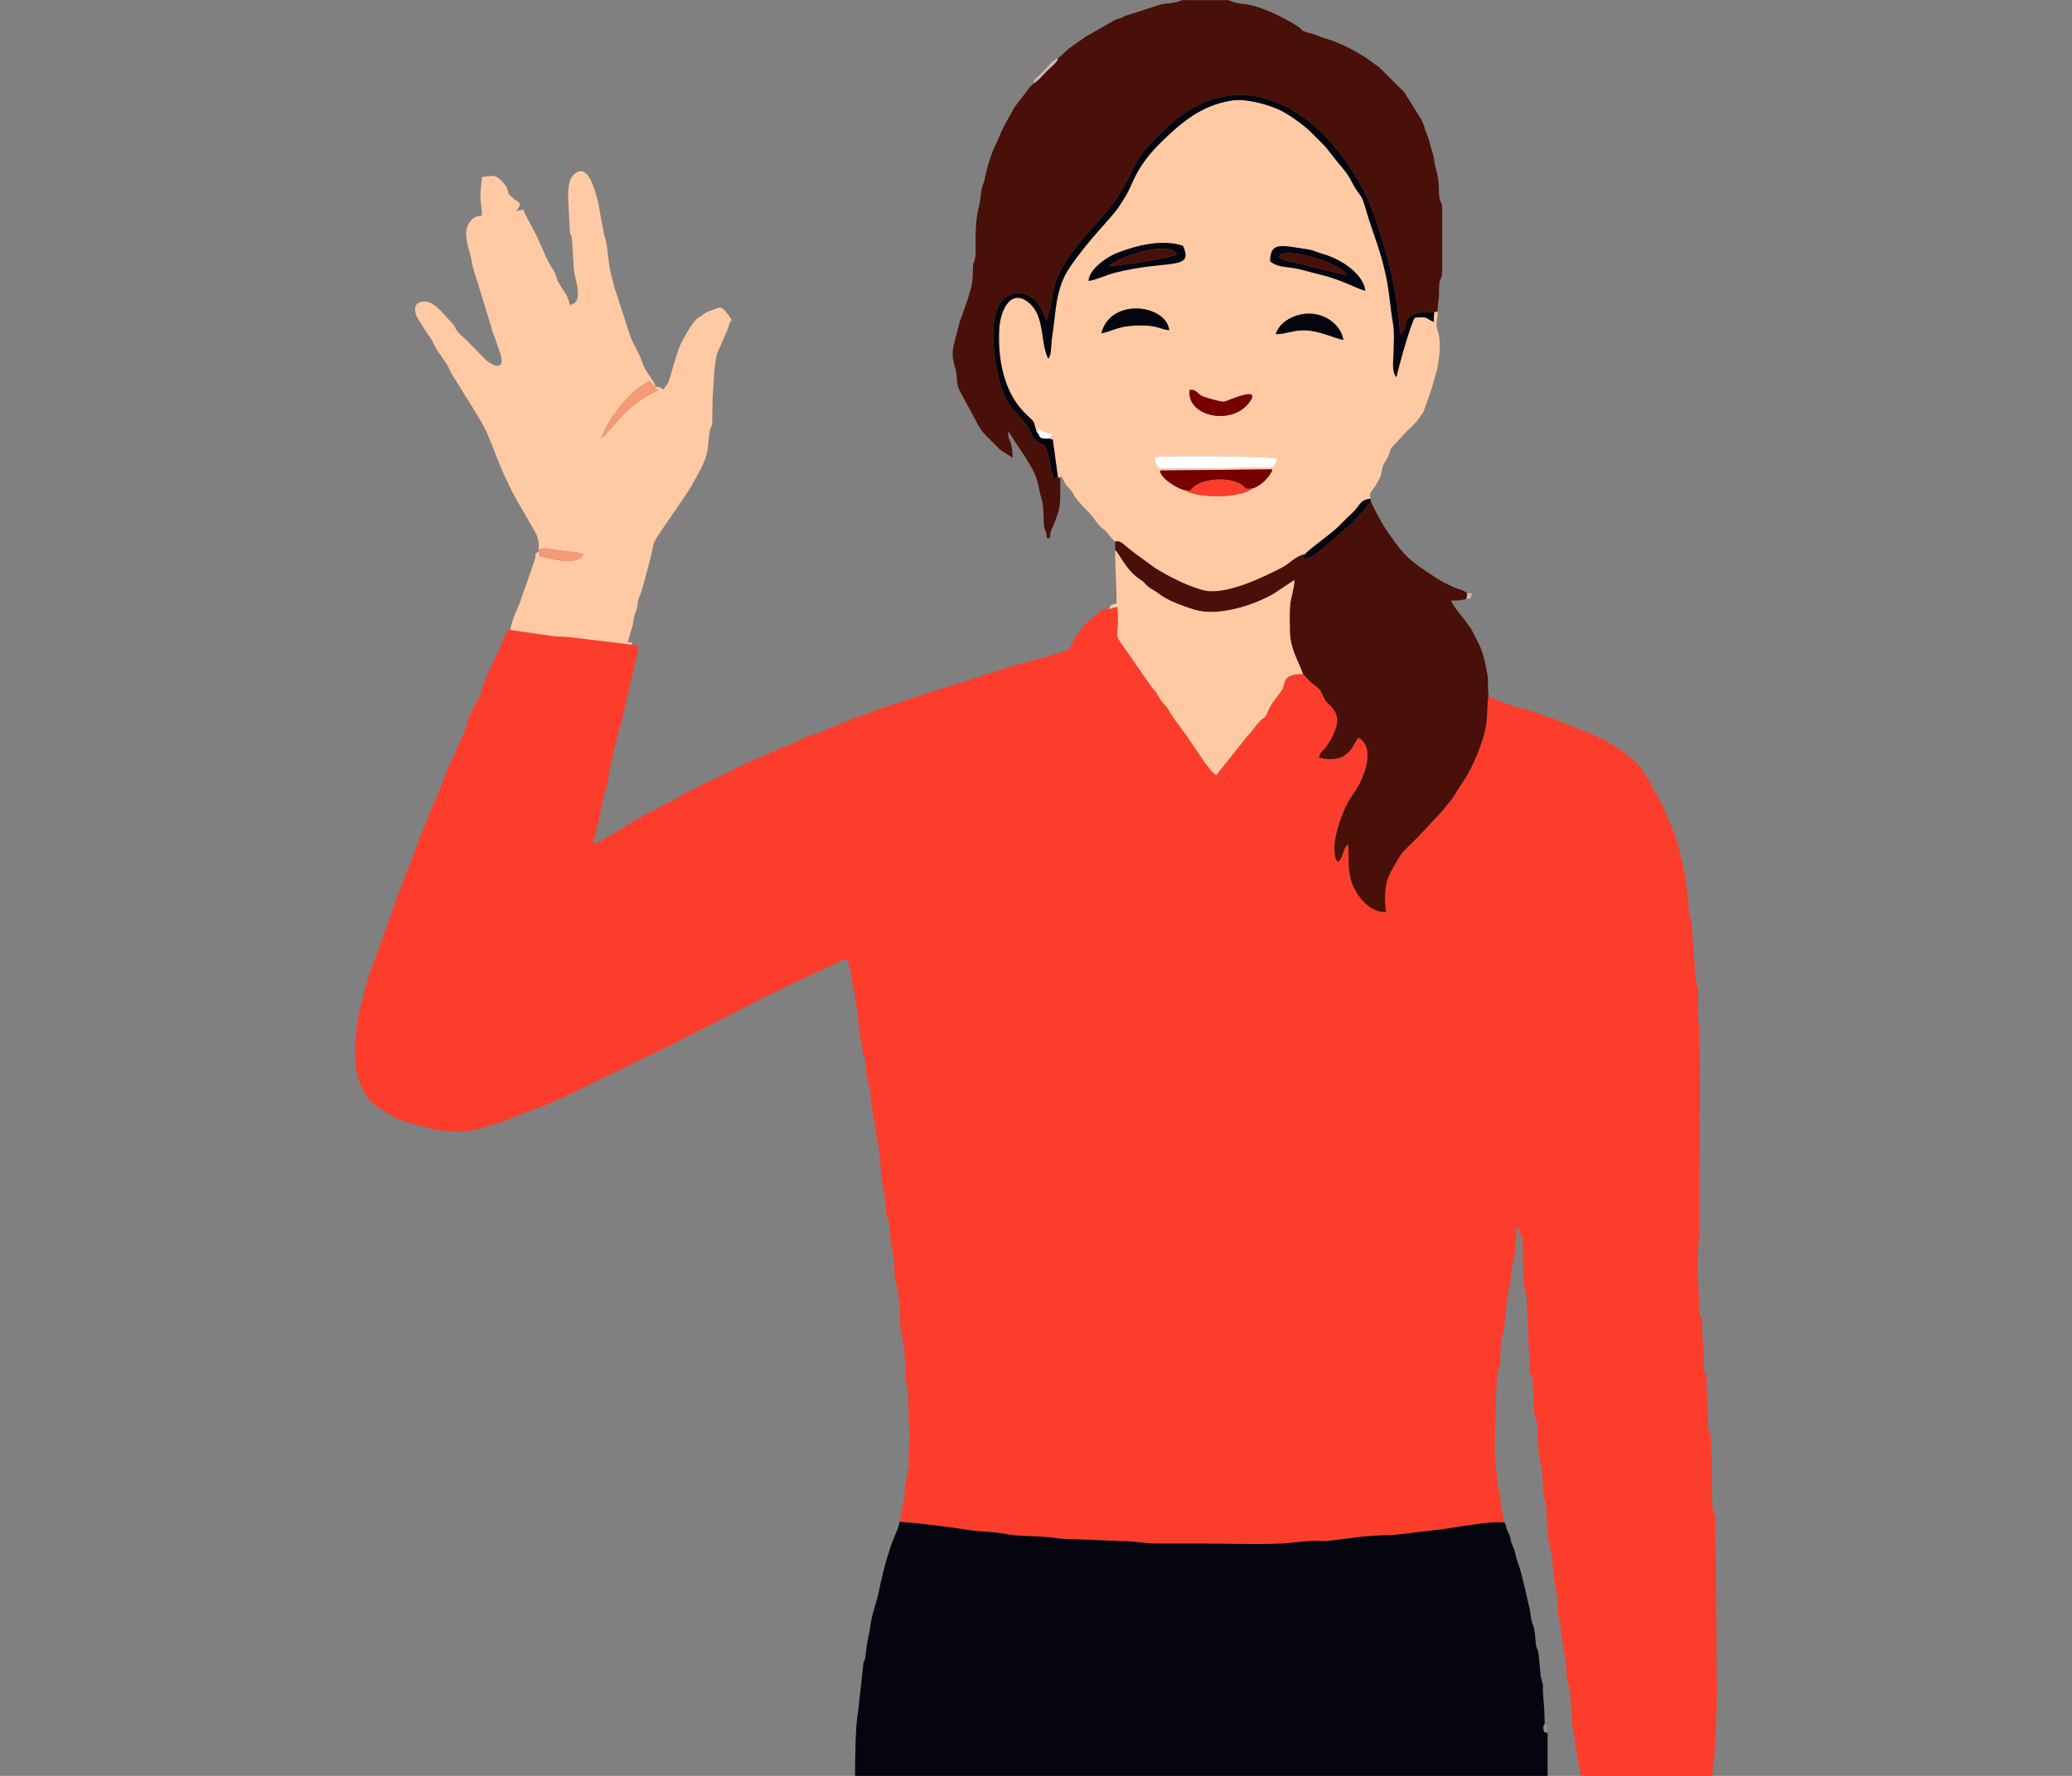 <?xml version="1.0" encoding="UTF-8" standalone="no"?>
<svg
   version="1.1"
   width="350"
   height="300"
   viewBox="0 0 350 300"
   id="svg25"
   sodipodi:docname="03449.svg"
   inkscape:version="1.3.2 (091e20e, 2023-11-25, custom)"
   inkscape:export-filename="03449.png"
   inkscape:export-xdpi="96"
   inkscape:export-ydpi="96"
   xmlns:inkscape="http://www.inkscape.org/namespaces/inkscape"
   xmlns:sodipodi="http://sodipodi.sourceforge.net/DTD/sodipodi-0.dtd"
   xmlns="http://www.w3.org/2000/svg"
   xmlns:svg="http://www.w3.org/2000/svg">
  <rect x="0" y="0" width="350" height="300" fill="#808080" stroke="none"/>
  <defs
     id="defs25" />
  <sodipodi:namedview
     id="namedview25"
     pagecolor="#ffffff"
     bordercolor="#666666"
     borderopacity="1.0"
     inkscape:showpageshadow="2"
     inkscape:pageopacity="0.0"
     inkscape:pagecheckerboard="0"
     inkscape:deskcolor="#d1d1d1"
     inkscape:document-units="px"
     inkscape:zoom="0.98172113"
     inkscape:cx="397.26149"
     inkscape:cy="561.25919"
     inkscape:window-width="2560"
     inkscape:window-height="1351"
     inkscape:window-x="-9"
     inkscape:window-y="-9"
     inkscape:window-maximized="1"
     inkscape:current-layer="svg25" />
  <g
     id="Layer1000"
     transform="matrix(1.046,0,0,1.046,-137.148,-290.91)">
    <path
       d="m 310.238,376.475 c -1.352,-0.291 -1.903,0.959 -2.838,1.552 -0.773,0.49 -1.319,1.22 -1.861,1.979 -0.691,0.967 0.488,-0.686 -0.205,0.275 l -0.202,0.278 c -2.2,3.186 -0.109,1.985 -4.08,3.36 l -5.994,1.686 c -0.901,0.171 -0.721,0.097 -1.496,0.424 l -16.546,5.294 c -0.606,0.226 -0.143,0.089 -0.685,0.276 -1.367,0.471 -3.068,0.844 -4.306,1.454 -0.612,0.302 0.187,0.012 -0.669,0.291 -1.285,0.418 -2.449,0.728 -3.526,1.274 l -2.556,1.043 c -0.946,0.351 -0.585,0.364 -1.293,0.628 l -2.194,0.686 c -0.317,0.164 -0.195,0.112 -0.659,0.3 l -2.623,1.217 c -0.539,0.223 -0.856,0.243 -1.427,0.493 l -3.836,1.684 c -0.437,0.192 -0.261,0.132 -0.656,0.304 l -0.838,0.362 c -0.049,0.024 -0.108,0.059 -0.156,0.084 -0.065,0.034 -0.245,0.137 -0.31,0.17 -0.189,0.098 -0.457,0.222 -0.647,0.313 -0.066,0.032 -0.259,0.123 -0.324,0.156 l -6.645,3.195 c -0.519,0.256 -0.23,0.145 -0.617,0.343 -0.049,0.025 -0.11,0.057 -0.159,0.081 -0.05,0.024 -0.115,0.051 -0.165,0.075 l -0.811,0.389 c -2.451,1.468 -5.106,2.729 -7.646,4.114 -1.214,0.662 -6.214,3.918 -7.31,4.21 0.13,-1.562 0.601,-2.445 0.856,-3.944 l 0.907,-4.133 c 0.157,-0.567 0.138,-0.311 0.319,-0.881 0.33,-1.039 0.311,-2.198 0.529,-3.071 l 1.397,-6.043 c 0.27,-1.3 0.311,-0.65 0.559,-1.841 l 2.503,-10.937 c 0.159,-0.612 0.13,-0.624 0.13,-1.31 l -0.96,-0.078 -10.146,-1.211 c -0.53,-0.097 -1.813,-0.054 -2.667,-0.173 l -6.867,-1.002 c -0.284,0.055 -0.449,0.166 -0.695,0.557 -0.027,0.044 -0.057,0.111 -0.083,0.157 l -0.969,2.404 c -0.942,1.876 -2.454,4.977 -2.953,6.887 -0.276,1.056 -0.091,0.46 -0.472,1.208 -0.578,1.134 -1.261,2.178 -1.671,3.369 -0.113,0.327 -0.067,0.293 -0.148,0.572 -0.415,1.422 -1.145,2.867 -1.738,4.262 l -1.554,3.486 c -0.306,0.706 -0.704,1.802 -0.867,2.29 l -0.381,1.003 c -0.48,1.204 -1.123,2.278 -1.532,3.527 -0.221,0.674 -0.271,0.686 -0.478,1.202 -0.25,0.626 -0.195,0.6 -0.482,1.198 -0.042,0.087 -0.18,0.34 -0.241,0.479 -0.114,0.262 -0.16,0.421 -0.257,0.703 -0.158,0.463 -0.251,0.799 -0.427,1.253 l -3.428,8.812 c -0.117,0.324 -0.107,0.407 -0.227,0.733 l -3.086,8.675 c -0.01,0.038 -0.133,0.462 -0.167,0.552 l -0.304,0.656 c -0.851,1.961 -1.318,4.194 -1.929,6.471 -0.902,3.366 -1.63,10.19 0.036,13.341 0.495,0.935 1.32,2.352 2.127,2.913 1.382,0.96 2.695,1.852 4.265,2.455 0.071,0.027 0.269,0.112 0.34,0.14 l 2.058,0.583 c 2.21,0.729 6.279,1.47 8.537,1.051 1.836,-0.34 3.606,-0.908 5.279,-1.441 l 5.354,-2.086 c 0.241,-0.091 0.471,-0.131 0.738,-0.222 1.35,-0.462 7.595,-3.422 9.188,-4.251 2.468,-1.284 5.121,-2.368 7.536,-3.744 l 1.548,-0.612 18.912,-9.648 c 0.458,-0.225 0.745,-0.306 1.165,-0.516 0.414,-0.207 0.631,-0.323 1.117,-0.563 0.462,-0.227 0.507,-0.294 1.115,-0.566 l 8.022,-3.738 c 0.509,-0.244 0.747,-0.215 1.232,-0.448 0.088,1.063 0.385,1.198 0.525,2.595 0.195,1.935 0.564,2.403 0.689,3.871 0.096,1.118 0.503,2.294 0.523,3.279 0.037,1.83 0.413,3.029 0.652,4.905 0.168,1.312 0.133,0.565 0.352,1.328 0.16,0.554 0.266,2.283 0.327,2.793 0.157,1.3 0.399,1.546 0.612,2.748 0.112,0.636 0.035,2.03 0.237,2.883 l 0.574,2.786 c 0.296,2.564 0.736,3.598 0.787,5.693 0.026,1.04 0.115,1.822 0.255,2.865 0.177,1.33 0.363,1.159 0.485,2.875 0.027,0.381 0.198,2.378 0.302,2.818 0.209,0.89 0.221,0.069 0.384,1.296 l 0.249,2.871 c 0.027,1.316 0.378,1.301 0.487,2.633 0.111,1.352 0.025,3.094 0.443,4.357 l 0.284,1.396 c 0.052,0.823 0.1,1.008 0.166,1.513 0.278,2.108 -0.003,4.196 0.546,5.935 0.302,0.958 0.465,4.711 0.47,6.01 0.007,1.609 0.514,0.971 0.488,5.992 -0.016,3.093 0.308,2.455 0.015,6.011 -0.076,0.915 0.103,2.237 -0.047,3.074 -0.228,1.273 -0.224,0.474 -0.515,2.845 -0.055,0.449 -0.151,2.276 -0.307,2.813 -0.225,0.775 -0.187,-0.004 -0.35,1.331 -0.106,0.868 -0.058,0.697 -0.234,1.43 3.264,0.224 8.101,0.83 11.118,1.316 1.853,0.298 4.121,0.274 5.882,0.63 2.388,0.484 5.845,0.249 9.018,0.776 l 9.745,0.385 c 2.171,-0.003 3.85,0.407 5.994,0.398 2.24,-0.009 4.482,-0.003 6.723,-0.003 4.321,0 8.91,0.184 13.194,-10e-4 1.909,-0.083 4.066,-0.486 6.01,-0.418 0.565,0.02 1.064,0.069 1.615,-0.016 l 4.481,-0.562 c 1.04,-0.188 4.962,-0.397 6.152,-0.4 l 5.991,-0.708 c 2.92,-0.223 9.55,-1.684 11.757,-1.258 -0.349,-1.867 -0.502,-1.917 -0.705,-4.219 -0.023,-0.264 -0.008,-0.392 -0.057,-0.663 -0.204,-1.124 0.039,0.105 -0.234,-0.726 -0.196,-0.598 -0.222,-2.214 -0.342,-3.018 -0.438,-2.934 -0.087,-6.734 -0.104,-9.742 l 0.248,-5.512 c 0.134,-1.149 0.366,-0.58 0.476,-1.924 0.113,-1.378 0.022,-3.335 0.443,-4.597 0.426,-1.278 0.496,-4.289 0.706,-6.014 0.152,-1.25 0.435,-1.168 0.533,-2.587 0.196,-2.846 0.554,-2.955 0.707,-4.333 l 0.236,-3.124 c 0.12,-1.244 -0.285,-0.614 0.494,-1.186 0.037,1.658 0.482,0.858 0.497,2.383 l 0.216,6.024 c -0.012,1.237 0.272,1.658 0.453,2.667 l 0.504,11.735 c 0.102,1.649 0.456,0.524 0.504,2.376 l 0.216,4.344 c 0.005,1.358 0.412,1.229 0.497,2.623 0.034,0.554 -0.034,1.067 0.028,1.652 0.097,0.917 0.192,3.216 0.479,4.08 0.335,1.007 0.424,2.977 0.438,4.363 0.019,1.996 0.378,1.022 0.489,2.631 0.147,2.12 0.107,4.921 0.595,6.845 0.238,0.94 0.256,0.204 0.357,1.323 0.095,1.052 0.167,2.064 0.226,2.894 l 0.421,2.459 c 0.32,1.338 0.128,2.908 0.392,4.169 0.446,2.13 0.366,1.994 0.601,4.199 l 0.491,2.389 c 0.121,0.709 0.164,2.284 0.229,2.891 0.054,0.502 0.016,0.83 0.13,1.31 0.228,0.956 0.251,0.05 0.388,1.292 0.175,1.583 0.286,5.912 0.624,7.056 0.282,0.96 0.415,2.978 0.624,4.176 0.185,1.063 0.441,1.492 0.441,2.68 h 21.36 c 0,-2.849 0.353,-1.845 0.472,-6.008 l 0.248,-6.472 -0.267,-29.253 c -0.112,-0.748 -0.263,-0.685 -0.388,-1.292 -0.31,-1.495 -0.169,-8.954 -0.295,-11.225 -0.083,-1.497 -0.49,-1.024 -0.502,-2.858 -0.016,-2.481 -0.207,-4.229 -0.214,-6.506 -0.006,-2.018 -0.453,-1.031 -0.51,-2.85 -0.034,-1.097 0.1,-2.221 -0.05,-3.311 -0.146,-1.066 -0.119,-1.846 -0.158,-3.201 -0.053,-1.816 -0.501,-0.83 -0.51,-2.85 -0.01,-2.307 -0.218,-3.832 -0.227,-6.255 -0.008,-2.333 0.241,-3.978 0.241,-6.479 -6e-4,-4.76 0.325,-30.442 -0.102,-33.259 -0.268,-1.772 0.15,-3.793 -0.173,-5.587 -0.326,-1.816 -0.339,0.072 -0.439,-3.641 -0.032,-1.191 -0.209,-1.694 -0.245,-3.115 -0.032,-1.266 -0.249,-1.633 -0.236,-3.124 0.012,-1.434 -0.401,-1.357 -0.494,-2.867 -0.088,-1.437 -0.621,-6.093 -1.028,-7.371 l -0.675,-2.685 c -0.297,-1.263 -1.125,-3.473 -1.756,-4.724 -0.387,-0.767 -0.167,-0.327 -0.476,-1.204 0,0 -0.191,-0.492 -0.202,-0.518 l -1.59,-2.73 c -0.246,-0.453 -0.306,-0.659 -0.549,-1.13 -0.445,-0.864 -1.414,-2.331 -2.046,-2.995 -1.622,-1.705 -5.753,-4.345 -8.129,-5.07 l -3.598,-1.442 c -0.049,-0.018 -0.51,-0.204 -0.514,-0.206 -0.05,-0.023 -0.108,-0.058 -0.158,-0.082 l -0.315,-0.164 c -0.051,-0.024 -0.112,-0.054 -0.164,-0.076 l -4.299,-1.461 c -0.016,-0.006 -0.712,-0.213 -0.74,-0.22 -0.589,-0.151 -0.89,-0.183 -1.377,-0.303 l -2.451,-0.909 c -0.782,-0.333 -1.662,-0.567 -2.28,-1.036 -0.269,1.965 -0.069,3.865 -0.598,5.883 -0.808,3.08 -2.231,6.301 -4.074,8.91 -0.581,0.823 -0.774,1.346 -1.316,2.027 -2.246,2.824 -2.014,2.338 -4.529,5.1 -1.124,1.234 -2.244,2.244 -3.236,3.265 -0.48,0.495 -1.938,3.041 -2.369,4.038 -0.631,1.459 -0.713,3.991 -0.384,5.699 -2.775,0.266 -5.18,-3.002 -5.762,-5.412 -0.12,-0.499 -0.172,-1.184 -0.285,-1.765 l -0.059,-3.731 c -0.552,0.427 -0.548,0.524 -0.792,1.211 -0.327,0.918 -0.266,0.985 -0.88,1.654 -0.37,-0.446 -0.268,-0.193 -0.456,-0.943 -0.637,-2.538 1.225,-7.747 2.8,-9.893 2.055,-2.798 3.713,-7.658 1.016,-9.229 -0.961,0.555 -1.158,4.431 -6.464,3.2 0.494,-1.423 0.574,-0.826 1.315,-1.931 3.486,-5.198 0.461,-6.224 -0.232,-7.29 -0.379,-0.584 -0.572,-1.259 -0.925,-1.722 -0.387,-0.506 -0.907,-0.752 -1.407,-1.192 -0.56,-0.492 -0.781,-0.904 -1.304,-1.369 -3.267,-0.047 -2.85,1.322 -3.273,2.348 -0.251,0.61 -1.81,2.244 -2.272,3.396 -0.891,2.221 -0.606,0.501 -2.516,3.203 -0.393,0.556 -0.527,0.61 -0.9,1.038 l -5.062,6.344 c -1.119,-0.631 -3.657,-4.801 -4.66,-6.215 -0.723,-1.018 -1.471,-1.939 -2.334,-3.203 -0.448,-0.656 -0.619,-1.096 -1.021,-1.608 -0.399,-0.507 -0.824,-0.876 -1.19,-1.485 -0.807,-1.344 -0.104,-0.431 -1.177,-1.674 l -3.269,-4.687 c -3.682,-5.357 -1.791,-1.937 -2.303,-8.268 -0.623,0.021 -0.744,0.168 -1.325,0.312 z"
       style="fill:#fd3d2c;fill-rule:evenodd"
       id="path1" />
    <path
       d="m 381.038,557.945 -0.562,-0.104 c -0.122,-0.862 -0.192,-0.693 0.082,-1.311 0,-1.818 -0.114,-3.099 -0.227,-4.558 -0.22,-2.858 0.312,-0.127 -0.412,-3.188 l -0.336,-3.504 c -0.182,-1.373 -0.312,-0.362 -0.468,-1.931 -0.084,-0.841 -0.082,-1.367 -0.25,-2.151 -0.203,-0.952 -0.328,-0.58 -0.544,-2.096 -0.024,-0.166 -0.095,-0.748 -0.158,-1.045 l -0.582,-2.533 c -0.42,-1.664 -0.744,-3.405 -1.308,-4.934 -0.618,-1.675 -0.289,-1.541 -0.844,-2.756 -0.499,-1.093 -0.261,-0.834 -0.44,-1.48 -0.158,-0.569 -0.12,-0.351 -0.196,-0.525 l -0.163,-0.32 c -0.506,-1.13 -0.129,-0.859 -0.552,-1.479 -2.207,-0.426 -8.837,1.035 -11.757,1.258 l -5.991,0.708 c -1.19,0.002 -5.112,0.212 -6.152,0.4 l -4.481,0.562 c -0.551,0.085 -1.05,0.036 -1.615,0.016 -1.944,-0.068 -4.101,0.336 -6.01,0.418 -4.284,0.185 -8.872,10e-4 -13.194,10e-4 -2.241,0 -4.483,-0.007 -6.723,0.003 -2.144,0.009 -3.823,-0.401 -5.994,-0.398 l -9.745,-0.385 c -3.173,-0.527 -6.63,-0.293 -9.018,-0.776 -1.761,-0.357 -4.029,-0.332 -5.882,-0.63 -3.018,-0.486 -7.854,-1.093 -11.118,-1.316 -0.349,1.541 -0.28,0.972 -0.737,2.159 l -0.617,1.543 c -0.052,0.131 -0.2,0.622 -0.232,0.728 -0.059,0.198 -0.1,0.359 -0.167,0.553 -0.633,1.827 -1.2,4.327 -1.649,6.511 -0.27,1.312 -1.023,3.172 -1.264,4.976 -0.295,2.211 -0.439,1.75 -0.853,5.147 -0.048,0.392 -0.002,0.231 -0.107,0.613 -0.017,0.06 -0.045,0.118 -0.064,0.176 -0.024,0.074 -0.119,0.263 -0.143,0.337 l -0.886,8.064 c -0.418,1.81 -0.48,8.124 -0.48,10.249 h 111.84 z"
       style="fill:#04050f;fill-rule:evenodd"
       id="path2" />
    <path
       d="m 333.49,356.95 c -1.996,1.635 -8.768,1.734 -11.055,0.338 -1.113,-0.242 -3.929,-1.887 -3.976,-3.186 l 18.141,-0.183 c -0.403,1.357 -2.234,2.863 -3.11,3.032 z m -15.887,-4.984 c 1.121,-0.35 18.309,-0.147 19.669,0.174 -0.086,2.049 -1.189,1.478 -3.273,1.507 -4.279,0.059 -12.204,0.26 -15.841,0.049 -0.332,-0.546 -0.623,-1.059 -0.554,-1.73 z m 5.643,-10.902 c 1.376,-0.034 1.01,0.741 2.492,1.204 0.53,0.166 2.654,0.811 3.061,0.728 0.602,-0.122 6.3,-2.797 4.015,0.179 -2.94,3.828 -10.208,2.096 -9.567,-2.111 z m 13.916,-8.977 c 0.588,-2.578 5.458,-4.8 9.029,-2.066 0.974,0.745 1.673,1.808 1.865,2.999 -1.707,-0.383 -3.154,-1.161 -5.25,-1.466 -2.55,-0.37 -3.715,0.527 -5.644,0.533 z m -28.185,-0.136 c 1.418,-5.814 10.47,-4.7 10.958,-0.506 -1.784,-0.183 -1.805,-0.933 -5.625,-0.744 -2.694,0.133 -3.392,0.839 -5.334,1.25 z m 42.639,-6.885 c -1.272,-0.249 -3.867,-1.823 -7.359,-2.62 -1.23,-0.281 -3.111,-0.863 -4.076,-1.022 -1.668,-0.276 -2.67,-0.136 -3.946,-1.085 -0.011,-3.328 1.961,-2.538 6.146,-1.937 0.739,0.106 1.488,0.487 2.383,0.739 2.861,0.807 6.437,3.113 6.852,5.925 z m -44.705,-1.586 c 0.076,-1.794 2.759,-3.808 4.743,-4.564 3.136,-1.194 7.196,-2.212 10.491,-1.095 1.861,4.077 -2.482,2.14 -11.105,4.372 -1.283,0.332 -3.007,1.159 -4.13,1.287 z m -8.063,24.741 -0.131,-0.896 c 1.033,0.52 0.891,0.581 2.333,0.9 -0.214,0.563 0.032,0.091 -0.687,0.726 l 0.763,0.139 0.842,6.152 c 0.274,3e-4 0.092,-0.114 0.348,0.088 0.241,-0.554 -0.055,-0.512 0.352,-0.027 0.004,0.005 0.354,0.674 0.412,0.776 0.473,0.824 0.745,0.84 1.178,1.482 0.287,0.426 0.147,0.339 0.434,0.766 0.951,1.413 2.516,2.562 3.429,4.011 l 0.646,0.794 c 0.037,0.033 0.093,0.077 0.131,0.109 0.038,0.032 0.096,0.074 0.134,0.105 l 0.537,0.423 c 0.518,0.491 0.786,1.103 1.626,1.813 1.041,-0.211 1.126,0.389 3.261,1.948 l 3.184,2.324 c 2.251,1.365 4.823,2.751 7.662,3.56 3.538,1.009 9.755,-2.036 12.788,-3.597 1.477,-0.76 2.06,-1.81 3.825,-2.233 0.106,-0.264 2.128,-1.816 2.439,-2.053 3.427,-2.609 2.544,-2.142 5.203,-4.626 1.178,-1.101 1.144,-2.095 2.919,-2.25 -0.363,-1.162 0.151,-0.883 1.177,-2.776 0.775,-1.429 0.402,-1.367 0.814,-2.546 0.236,-0.675 0.645,-0.951 0.984,-1.895 0.596,-1.66 -0.227,-0.224 2.247,-3.034 0.918,-1.043 1.942,-1.734 2.665,-2.856 0.751,-1.165 0.45,-0.426 0.919,-1.721 l 0.699,-1.941 c 0.148,-0.534 0.153,-0.53 0.3,-0.9 l 0.954,-3.366 c 1.128,-6.402 -0.55,-5.677 -0.053,-7.947 0.12,-0.546 0.094,-0.714 0.094,-1.281 -0.38,0.123 -0.428,0.112 -0.572,0.146 l -0.06,1.563 c -1.507,-0.657 -0.807,-0.909 -3.063,-0.678 -0.779,1.338 -2.612,7.971 -2.953,9.599 -0.853,-0.924 -0.447,-3.047 -0.444,-4.241 0.004,-1.438 0.139,-2.974 -0.103,-4.38 -0.474,-2.748 -0.565,-5.03 -1.142,-7.724 -0.925,-4.316 -1.975,-6.523 -3.061,-10.121 -0.427,-1.417 -0.622,-2.376 -1.31,-3.229 -0.66,-0.817 -1.078,-1.768 -1.628,-2.698 -0.554,-0.936 -1.362,-1.752 -1.991,-2.557 -2.442,-3.126 -1.373,-1.823 -4.192,-4.686 -0.894,-0.908 -3.565,-2.912 -5.24,-3.633 -1.778,-0.765 -5.115,-1.772 -7.51,-1.4 -4.826,0.751 -8.077,3.516 -11.187,6.527 -1.343,1.3 -2.812,2.926 -3.957,4.941 -1.324,2.332 -0.942,2.547 -3.109,5.75 -1.294,1.911 -4.804,5.149 -7.941,9.809 -2.317,3.441 -2.167,7.234 -2.732,10.712 -0.32,1.966 -0.084,3.213 -0.683,3.949 -1.283,-2.557 -0.556,-6.553 -2.823,-8.757 -2.947,-2.866 -4.931,0.513 -5.104,4.13 -0.228,4.798 0.79,9.975 4.019,13.272 1.711,1.747 1.424,1.043 1.846,2.553 0.282,1.009 0.1,0.638 0.514,0.978 z"
       style="fill:#ffcaa3;fill-rule:evenodd"
       id="path3" />
    <path
       d="m 293.918,347.745 z m 8.074,-60.24 c -0.159,0.739 -1.115,1.354 -1.862,2.126 -0.641,0.661 -1.5,1.68 -2.132,1.964 -0.338,0.45 -0.229,0.256 -0.581,0.609 l -2.494,3.266 -1.623,2.937 c -0.243,0.542 -0.205,0.43 -0.397,0.803 l -0.798,1.842 c -0.897,1.789 -1.53,3.842 -1.92,5.761 -0.267,1.316 -0.368,0.852 -0.581,2.058 -0.126,0.716 -0.147,1.597 -0.333,2.307 -0.993,3.773 -0.405,7.001 -0.666,8.454 -0.377,2.099 -0.261,-0.653 -0.443,3.637 -0.061,1.447 -1.456,5.178 -2.061,6.819 l -1.029,4.011 c -0.309,1.756 0.13,2.72 0.36,3.653 0.328,1.326 0.057,1.978 0.561,3.28 l 3.282,6.078 c 0.81,1.115 0.263,0.511 1.303,1.577 l 2.038,2.042 2.023,1.337 c 0,-0.903 -0.052,-1.432 -0.239,-2.161 -0.293,-1.143 -0.481,-0.637 -0.481,-2.159 l 2.859,4.341 c 1.322,2.2 1.659,2.588 2.198,5.242 0.419,2.062 0.619,1.246 0.693,5.067 0.033,1.683 0.458,1.153 0.49,2.63 h 0.48 c 0.135,-1.615 0.472,-1.425 1.048,-3.272 0.019,-0.06 0.039,-0.123 0.058,-0.182 l 0.259,-0.702 c 0.473,-1.501 0.316,-3.657 0.316,-5.538 -0.256,-0.202 -0.074,-0.088 -0.348,-0.088 -1.146,0.181 -0.479,0.264 -0.947,-0.753 -0.054,-0.117 -0.274,-1.209 -0.309,-1.384 -0.942,-4.689 -0.917,-2.35 -2.539,-4.104 -0.593,-0.641 -0.688,-1.403 -1.221,-2.147 -2.062,-2.877 -3.562,-2.898 -4.738,-8.523 -0.703,-3.363 -1.328,-8.519 0.437,-11.262 0.92,-1.43 2.864,-2.222 4.768,-1.09 1.64,0.975 1.845,2.134 2.737,3.803 1.631,-4.621 0.036,-5.556 4.565,-11.536 2.373,-3.133 5.356,-5.727 7.397,-9.148 2.954,-4.953 1.727,-4.849 6.785,-9.816 11.6,-11.391 23.901,-4.494 30.941,6.964 2.644,4.305 3.268,6.583 4.844,11.745 1.292,4.233 2.183,9.134 2.542,14.002 1.83,-0.737 -0.75,-3.765 5.475,-3.451 0.144,-0.034 0.192,-0.023 0.572,-0.146 0,-1.302 0.248,-1.881 0.232,-3.459 -0.025,-2.477 0.485,-1.042 0.503,-3.337 l 9e-4,-9.631 c -0.044,-1.411 -0.124,-0.78 -0.36,-1.56 -0.402,-1.331 0.147,-2.359 -0.713,-5.287 -0.344,-1.169 0.002,-0.939 -0.723,-3.117 -0.449,-1.349 -0.008,-0.547 -0.813,-2.547 -0.429,-1.067 -0.06,-0.652 -0.794,-2.086 l -2.582,-4.138 c -0.029,-0.042 -0.067,-0.102 -0.096,-0.144 -0.03,-0.041 -0.069,-0.1 -0.099,-0.141 l -4.092,-4.068 c -0.337,-0.244 -0.244,-0.131 -0.576,-0.384 -2.061,-1.577 -4.323,-2.831 -6.787,-3.773 l -1.994,-0.647 c -0.661,-0.23 -0.392,-0.243 -1.41,-0.51 -2.307,-0.606 -1.107,-0.457 -2.506,-1.334 -2.132,-1.338 -5.646,-3.082 -8.103,-3.417 -0.335,-0.046 -1.256,-0.139 -1.674,-0.247 -1.812,-0.467 0.169,-0.437 -3.415,-0.425 -1.28,0.005 -2.566,0.009 -3.845,-0.004 -1.695,-0.018 -1.151,-0.069 -2.325,0.315 l -1.016,0.184 c -0.732,0.068 -1.003,0.055 -1.675,0.245 l -5.63,1.81 c -0.049,0.024 -0.107,0.06 -0.157,0.083 l -0.323,0.157 c -1.317,0.56 1.176,-0.422 -0.349,0.132 -0.287,0.104 -0.351,0.088 -0.718,0.242 l -4.587,2.613 c -0.044,0.028 -0.105,0.064 -0.148,0.092 -0.044,0.028 -0.106,0.062 -0.15,0.09 l -2.532,1.788 c -0.785,0.568 -0.962,1.014 -1.832,1.614 z"
       style="fill:#481008;fill-rule:evenodd"
       id="path4" />
    <path
       d="m 218.078,366.86 c 1.311,-0.452 2.304,0.052 3.812,0.209 l 2.658,0.308 0.621,0.197 c 0.037,-0.058 0.131,0.053 0.19,0.091 -1.079,1.952 -5.197,0.648 -7.079,0.281 l -0.17,-0.762 c -0.847,0.568 -0.343,0.059 -0.623,1.332 l -2.239,6.399 c -0.126,0.316 -0.165,0.49 -0.247,0.713 l -0.661,1.499 c -0.338,0.934 -0.656,1.751 -0.822,2.714 l 6.867,1.002 c 0.854,0.119 2.137,0.076 2.667,0.173 l 10.146,1.211 c -0.286,-0.63 0.514,-0.297 -0.72,-0.402 l 0.721,-2.399 c 0.351,-1.111 -0.025,-0.81 0.653,-2.707 0.431,-1.205 -0.013,-1.072 0.632,-2.488 0.349,-0.765 1.871,-6.616 2.005,-7.354 0.26,-1.429 0.022,-0.645 0.517,-1.643 0.433,-0.872 4.769,-6.898 5.778,-8.621 l 1.443,-2.637 c 0.026,-0.047 0.059,-0.108 0.085,-0.155 0.441,-0.798 0.904,-2.178 1.045,-2.795 l 0.333,-3.027 c 0.28,-1.807 0.499,0.255 0.466,-3.854 -0.011,-1.387 0.306,-7.642 0.745,-8.855 0.02,-0.056 0.048,-0.116 0.069,-0.171 0.021,-0.056 0.046,-0.118 0.067,-0.173 l 1.531,-3.509 c 0.388,-0.907 0.114,-0.802 0.71,-1.691 -1.741,-2.6 -1.901,-1.992 -3.026,-1.586 -1.181,0.427 -0.776,0.205 -1.761,0.88 l -0.572,0.388 c -1.235,0.929 0.849,-0.756 -0.268,0.212 -0.57,0.494 -0.817,0.958 -1.261,1.619 l -1.056,1.824 c -0.674,1.249 -1.311,3.583 -1.669,4.785 l -0.229,0.827 c -0.517,1.747 -0.527,1.329 -1.198,2.332 -0.549,-0.367 -0.41,-0.417 -1.33,-0.48 0.245,0.535 -0.063,0.45 0.503,0.603 -2.026,0.94 -3.818,2.123 -5.191,3.456 -0.979,0.949 -3.297,3.855 -4.005,4.285 1.133,-3.265 4.835,-7.978 7.864,-9.238 0.576,0.701 0.056,0.38 0.96,0.893 -0.55,-1.352 -1.71,-2.376 -2.173,-3.826 -0.589,-1.839 -1.685,-3.206 -2.2,-5 l -2.107,-6.533 c -0.02,-0.056 -0.049,-0.115 -0.069,-0.171 -0.019,-0.057 -0.046,-0.117 -0.065,-0.175 -0.019,-0.06 -0.04,-0.121 -0.057,-0.183 l -0.764,-3.076 c -0.264,-1.477 -0.389,-3.854 -0.757,-5.003 -0.067,-0.21 -0.012,0.158 -0.166,-0.553 l -0.831,-4.449 c -0.02,-0.144 -0.144,-0.878 -0.245,-1.195 -0.395,-1.253 -1.077,-4.662 -2.806,-4.634 -1.789,0.478 -1.948,2.283 -1.931,4.565 l 0.285,5.241 c 0.202,1.125 -0.043,-0.128 0.242,0.718 0.186,0.553 0.146,2.021 0.239,2.88 0.072,0.66 0.112,2.389 0.239,3.121 0.2,1.146 1.557,4.882 -0.755,5.075 -0.111,-1.327 -1.241,-2.545 -1.842,-3.678 -0.23,-0.434 -0.035,0.016 -0.221,-0.499 -0.236,-0.652 -0.241,-0.953 -0.633,-1.527 -1.195,-1.747 -1.848,-3.922 -2.843,-5.797 -0.31,-0.585 -0.637,-1.201 -0.993,-1.887 -0.338,-0.65 -0.708,-1.226 -0.908,-1.972 -0.648,0.054 -0.653,0.113 -1.2,0.24 0.715,-1.068 0.966,-1.185 -0.263,-1.889 l -0.984,-0.891 c -0.004,-0.033 -0.009,-0.113 -0.014,-0.151 -0.129,-0.861 -0.501,-1.347 -1.068,-1.94 -1.139,-1.191 -1.588,-0.783 -3.191,-0.649 -0.024,1.064 -0.262,1.703 -0.251,3.125 0.01,1.443 0.251,1.755 0.251,3.115 -1.036,0.023 -1.717,0.472 -2.204,1.397 -0.973,1.847 0.335,4.367 0.593,6.214 0.138,0.989 0.531,1.946 0.844,2.996 l 2.139,6.981 c 0.195,0.558 0.232,0.926 0.44,1.48 0.232,0.618 0.085,0.121 0.28,0.68 l 0.729,2.155 c 1.24,3.325 -1.052,2.59 -2.525,1.081 l -2.481,-2.559 c -0.656,-0.685 -1.495,-1.227 -2.01,-2.07 -0.443,-0.725 -0.102,-0.436 -0.776,-1.144 -1.739,-1.827 -3.082,-3.885 -5.089,-3.211 -1.073,0.36 -0.775,1.701 -0.401,2.458 l 1.67,2.654 c 0.031,0.039 0.079,0.091 0.11,0.13 0.282,0.361 0.126,0.141 0.393,0.567 0.35,0.557 0.335,0.609 0.576,1.104 0.611,1.252 1.65,2.332 2.255,3.505 0.313,0.606 0.147,0.486 0.555,1.125 l 2.852,4.588 c 1.123,1.873 2.286,3.52 3.099,5.541 l 0.971,2.389 c 0.116,0.293 0.134,0.411 0.254,0.706 l 1.053,2.547 c 0.756,1.66 1.555,3.414 2.478,4.962 l 2.369,4.111 c 0.205,0.388 1.262,1.746 0.945,3.53 z"
       style="fill:#ffcaa3;fill-rule:evenodd"
       id="path5" />
    <path
       d="m 341.917,367.586 c -1.764,0.423 -2.347,1.473 -3.825,2.233 -3.033,1.561 -9.25,4.606 -12.788,3.597 -2.839,-0.81 -5.411,-2.195 -7.662,-3.56 l -3.184,-2.324 c -2.135,-1.559 -2.22,-2.159 -3.261,-1.948 v 1.386 c 0.523,0.279 1.701,3.203 3.949,4.676 0.949,0.621 0.718,0.659 1.403,1.238 0.502,0.424 1.177,0.677 1.741,1.143 1.304,1.076 3.906,1.983 5.605,2.526 3.837,1.224 9.613,-0.622 13.003,-2.598 l 3.252,-2.167 c -0.011,1.247 -0.509,2.618 -0.664,3.805 -0.155,1.192 -0.083,3.3 -0.063,4.566 0.044,2.706 1.419,4.871 2.116,6.817 0.523,0.465 0.744,0.877 1.304,1.369 0.5,0.439 1.02,0.686 1.407,1.192 0.354,0.463 0.546,1.138 0.925,1.722 0.693,1.066 3.718,2.092 0.232,7.29 -0.741,1.105 -0.821,0.508 -1.315,1.931 5.306,1.232 5.503,-2.645 6.464,-3.2 2.697,1.571 1.04,6.43 -1.016,9.229 -1.576,2.146 -3.438,7.355 -2.8,9.893 0.189,0.75 0.086,0.497 0.456,0.943 0.614,-0.669 0.553,-0.736 0.88,-1.654 0.244,-0.686 0.24,-0.784 0.792,-1.211 l 0.059,3.731 c 0.112,0.581 0.164,1.266 0.285,1.765 0.582,2.411 2.987,5.679 5.762,5.412 -0.329,-1.708 -0.247,-4.24 0.384,-5.699 0.432,-0.997 1.889,-3.543 2.369,-4.038 0.992,-1.022 2.112,-2.031 3.236,-3.265 2.515,-2.762 2.283,-2.276 4.529,-5.1 0.542,-0.681 0.735,-1.204 1.316,-2.027 1.843,-2.609 3.265,-5.83 4.074,-8.91 0.53,-2.018 0.33,-3.917 0.598,-5.883 -0.253,-3.581 0.262,-1.584 -0.55,-5.362 -0.252,-1.172 -0.608,-2.284 -1.147,-3.304 l -0.897,-1.743 c -0.165,-0.328 -0.1,-0.216 -0.258,-0.462 -0.207,-0.322 -0.034,-0.021 -0.306,-0.413 -1.514,-2.178 -2.128,-2.498 -2.885,-4.075 1.295,0 1.493,-0.045 2.506,-0.24 l 0.128,-0.96 c -1.23,-0.84 -1.033,-0.366 -2.499,-1.094 -1.454,-0.722 -1.431,-0.634 -2.788,-1.532 -4.106,-2.719 -4.678,-3.102 -7.497,-7.143 -0.977,-1.401 -2.108,-3.483 -2.809,-5.085 -0.997,1.675 -3.591,4.156 -5.022,5.285 -1.22,0.962 -4.599,4.503 -5.899,3.931 z"
       style="fill:#481008;fill-rule:evenodd"
       id="path6" />
    <path
       d="m 310.238,376.475 c 0.581,-0.144 0.702,-0.291 1.325,-0.312 0.512,6.331 -1.379,2.911 2.303,8.268 l 3.269,4.687 c 1.073,1.243 0.37,0.33 1.177,1.674 0.366,0.609 0.791,0.978 1.19,1.485 0.403,0.512 0.574,0.952 1.021,1.608 0.863,1.264 1.612,2.185 2.334,3.203 1.004,1.414 3.541,5.584 4.66,6.215 l 5.062,-6.344 c 0.373,-0.428 0.507,-0.482 0.9,-1.038 1.91,-2.702 1.624,-0.982 2.516,-3.203 0.462,-1.153 2.021,-2.786 2.272,-3.396 0.423,-1.026 0.006,-2.395 3.273,-2.348 -0.697,-1.946 -2.072,-4.111 -2.116,-6.817 -0.02,-1.266 -0.092,-3.374 0.063,-4.566 0.155,-1.187 0.652,-2.559 0.664,-3.805 l -3.252,2.167 c -3.39,1.976 -9.166,3.822 -13.003,2.598 -1.699,-0.542 -4.301,-1.449 -5.605,-2.526 -0.564,-0.465 -1.239,-0.719 -1.741,-1.143 -0.685,-0.579 -0.454,-0.616 -1.403,-1.238 -2.248,-1.473 -3.426,-4.397 -3.949,-4.676 0,3.104 0.24,5.419 0.24,8.615 -1.104,0.257 -0.812,0.109 -1.2,0.89 z"
       style="fill:#ffcaa3;fill-rule:evenodd"
       id="path7" />
    <path
       d="m 301.97,355.242 -0.842,-6.152 -0.763,-0.139 c -0.89,-0.019 -1.302,0.031 -1.515,-0.73 -0.414,-0.34 -0.233,0.031 -0.514,-0.978 -0.422,-1.511 -0.135,-0.806 -1.846,-2.553 -3.229,-3.296 -4.247,-8.473 -4.019,-13.272 0.172,-3.616 2.156,-6.995 5.104,-4.13 2.267,2.204 1.54,6.2 2.823,8.757 0.599,-0.736 0.363,-1.983 0.683,-3.949 0.566,-3.478 0.415,-7.271 2.732,-10.712 3.138,-4.66 6.648,-7.897 7.941,-9.809 2.168,-3.203 1.785,-3.419 3.109,-5.75 1.144,-2.015 2.614,-3.64 3.957,-4.941 3.11,-3.011 6.361,-5.777 11.187,-6.527 2.395,-0.372 5.731,0.635 7.51,1.4 1.675,0.72 4.346,2.724 5.24,3.633 2.819,2.864 1.75,1.561 4.192,4.686 0.629,0.805 1.436,1.621 1.991,2.557 0.55,0.93 0.969,1.881 1.628,2.698 0.688,0.852 0.883,1.811 1.31,3.229 1.085,3.599 2.135,5.806 3.061,10.121 0.578,2.693 0.669,4.976 1.142,7.724 0.242,1.405 0.108,2.941 0.103,4.38 -0.004,1.193 -0.409,3.317 0.444,4.241 0.342,-1.628 2.174,-8.261 2.953,-9.599 2.256,-0.231 1.556,0.021 3.063,0.678 l 0.06,-1.563 c -6.225,-0.314 -3.645,2.714 -5.475,3.451 -0.359,-4.868 -1.25,-9.769 -2.542,-14.002 -1.576,-5.162 -2.2,-7.44 -4.844,-11.745 -7.039,-11.459 -19.341,-18.356 -30.941,-6.964 -5.058,4.967 -3.831,4.863 -6.785,9.816 -2.041,3.422 -5.023,6.015 -7.397,9.148 -4.529,5.98 -2.934,6.915 -4.565,11.536 -0.892,-1.669 -1.097,-2.828 -2.737,-3.803 -1.904,-1.132 -3.847,-0.34 -4.768,1.09 -1.765,2.743 -1.141,7.899 -0.437,11.262 1.176,5.625 2.676,5.646 4.738,8.523 0.533,0.744 0.628,1.506 1.221,2.147 1.622,1.754 1.597,-0.585 2.539,4.104 0.035,0.175 0.255,1.268 0.309,1.384 0.469,1.017 -0.199,0.934 0.947,0.753 z"
       style="fill:#04050f;fill-rule:evenodd"
       id="path8" />
    <path
       d="m 322.435,357.288 0.876,0.065 c 1.462,-2.028 5.851,-2.201 7.842,-1.22 1.327,0.653 0.705,1.185 2.337,0.818 0.876,-0.169 2.708,-1.675 3.11,-3.032 l -18.141,0.183 c 0.047,1.3 2.863,2.944 3.976,3.186 z"
       style="fill:#770000;fill-rule:evenodd"
       id="path9" />
    <path
       d="m 337.272,352.14 c -1.359,-0.322 -18.548,-0.525 -19.669,-0.174 -0.069,0.67 0.222,1.183 0.554,1.73 3.637,0.211 11.561,0.011 15.841,-0.049 2.084,-0.029 3.187,0.542 3.273,-1.507 z"
       style="fill:#ffffff;fill-rule:evenodd"
       id="path10" />
    <path
       d="m 310.128,321.105 c 2.7,-2.093 10.309,-3.992 11.015,-1.92 -0.841,0.643 -10.827,2.002 -11.015,1.92 z m -3.216,2.375 c 1.123,-0.128 2.846,-0.955 4.13,-1.287 8.623,-2.232 12.966,-0.295 11.105,-4.372 -3.295,-1.117 -7.355,-0.099 -10.491,1.095 -1.985,0.756 -4.668,2.77 -4.743,4.564 z"
       style="fill:#04050f;fill-rule:evenodd"
       id="path11" />
    <path
       d="m 337.899,319.283 c 1.15,-1.007 9.035,0.932 10.657,3.2 -1.295,-0.086 -6.675,-1.679 -8.867,-2.098 -0.608,-0.117 -2.552,-0.434 -1.79,-1.102 z m 4.484,-0.881 c -4.185,-0.602 -6.157,-1.391 -6.146,1.937 1.276,0.948 2.278,0.809 3.946,1.085 0.965,0.159 2.846,0.742 4.076,1.022 3.491,0.797 6.087,2.371 7.359,2.62 -0.415,-2.812 -3.99,-5.118 -6.852,-5.925 -0.895,-0.252 -1.644,-0.633 -2.383,-0.739 z"
       style="fill:#04050f;fill-rule:evenodd"
       id="path12" />
    <path
       d="m 337.163,332.087 c 1.929,-0.006 3.094,-0.903 5.644,-0.533 2.097,0.304 3.544,1.083 5.25,1.466 -0.192,-1.191 -0.891,-2.253 -1.865,-2.999 -3.571,-2.734 -8.441,-0.512 -9.029,2.066 z"
       style="fill:#04050f;fill-rule:evenodd"
       id="path13" />
    <path
       d="m 308.978,331.951 c 1.942,-0.412 2.64,-1.117 5.334,-1.25 3.819,-0.189 3.841,0.56 5.625,0.744 -0.489,-4.194 -9.541,-5.308 -10.958,0.506 z"
       style="fill:#04050f;fill-rule:evenodd"
       id="path14" />
    <path
       d="m 328.799,342.996 c -0.407,0.083 -2.531,-0.563 -3.061,-0.728 -1.481,-0.463 -1.115,-1.238 -2.492,-1.204 -0.641,4.208 6.628,5.939 9.567,2.111 2.285,-2.976 -3.413,-0.302 -4.015,-0.179 z"
       style="fill:#770000;fill-rule:evenodd"
       id="path15" />
    <path
       d="m 322.435,357.288 c 2.287,1.396 9.058,1.298 11.055,-0.338 -1.632,0.366 -1.01,-0.165 -2.337,-0.818 -1.99,-0.981 -6.38,-0.807 -7.842,1.22 z"
       style="fill:#fd3d2c;fill-rule:evenodd"
       id="path16" />
    <path
       d="m 236.908,340.545 0.13,-10e-4 c -0.904,-0.512 -0.384,-0.192 -0.96,-0.893 -3.029,1.259 -6.731,5.972 -7.864,9.238 0.708,-0.431 3.027,-3.336 4.005,-4.285 1.373,-1.333 3.165,-2.515 5.191,-3.456 -0.566,-0.152 -0.257,-0.068 -0.503,-0.603 z"
       style="fill:#f69975;fill-rule:evenodd"
       id="path17" />
    <path
       d="m 341.917,367.586 -0.361,0.68 c 1.3,0.572 4.679,-2.969 5.899,-3.931 1.431,-1.129 4.026,-3.609 5.022,-5.285 v -0.393 c -1.774,0.154 -1.74,1.149 -2.919,2.25 -2.659,2.485 -1.776,2.017 -5.203,4.626 -0.311,0.237 -2.333,1.789 -2.439,2.053 z"
       style="fill:#04050f;fill-rule:evenodd"
       id="path18" />
    <path
       d="m 310.128,321.105 c 0.189,0.082 10.175,-1.277 11.015,-1.92 -0.706,-2.072 -8.315,-0.173 -11.015,1.92 z"
       style="fill:#481008;fill-rule:evenodd"
       id="path19" />
    <path
       d="m 348.557,322.484 c -1.622,-2.268 -9.507,-4.207 -10.657,-3.2 -0.762,0.668 1.183,0.985 1.79,1.102 2.192,0.419 7.572,2.012 8.867,2.098 z"
       style="fill:#481008;fill-rule:evenodd"
       id="path20" />
    <path
       d="m 218.111,367.185 0.17,0.762 c 1.881,0.367 6,1.671 7.079,-0.281 -0.059,-0.038 -0.152,-0.149 -0.19,-0.091 l -0.621,-0.197 -2.658,-0.308 c -1.508,-0.157 -2.501,-0.661 -3.812,-0.209 z"
       style="fill:#f69975;fill-rule:evenodd"
       id="path21" />
    <path
       d="m 297.998,291.594 c 0.632,-0.283 1.491,-1.302 2.132,-1.964 0.747,-0.772 1.703,-1.387 1.862,-2.126 -0.916,0.297 -1.469,1.196 -2.134,1.861 -0.376,0.376 -0.58,0.588 -0.961,0.959 -0.584,0.568 -0.689,0.465 -0.899,1.27 z"
       style="fill:#d0b6b1;fill-rule:evenodd"
       id="path22" />
    <path
       d="m 298.85,348.221 c 0.213,0.761 0.625,0.711 1.515,0.73 0.719,-0.635 0.472,-0.163 0.687,-0.726 -1.442,-0.319 -1.3,-0.38 -2.333,-0.9 z"
       style="fill:#ffffff;fill-rule:evenodd"
       id="path23" />
    <path
       d="m 381.038,557.945 v -1.16 l -0.48,-0.255 c -0.274,0.618 -0.204,0.449 -0.082,1.311 z"
       style="fill:#8f8c90;fill-rule:evenodd"
       id="path24" />
    <path
       d="m 367.943,374.865 c 0.816,-0.083 0.786,-0.133 0.855,-0.96 h -0.727 z"
       style="fill:#d0b6b1;fill-rule:evenodd"
       id="path25" />
  </g>
</svg>
